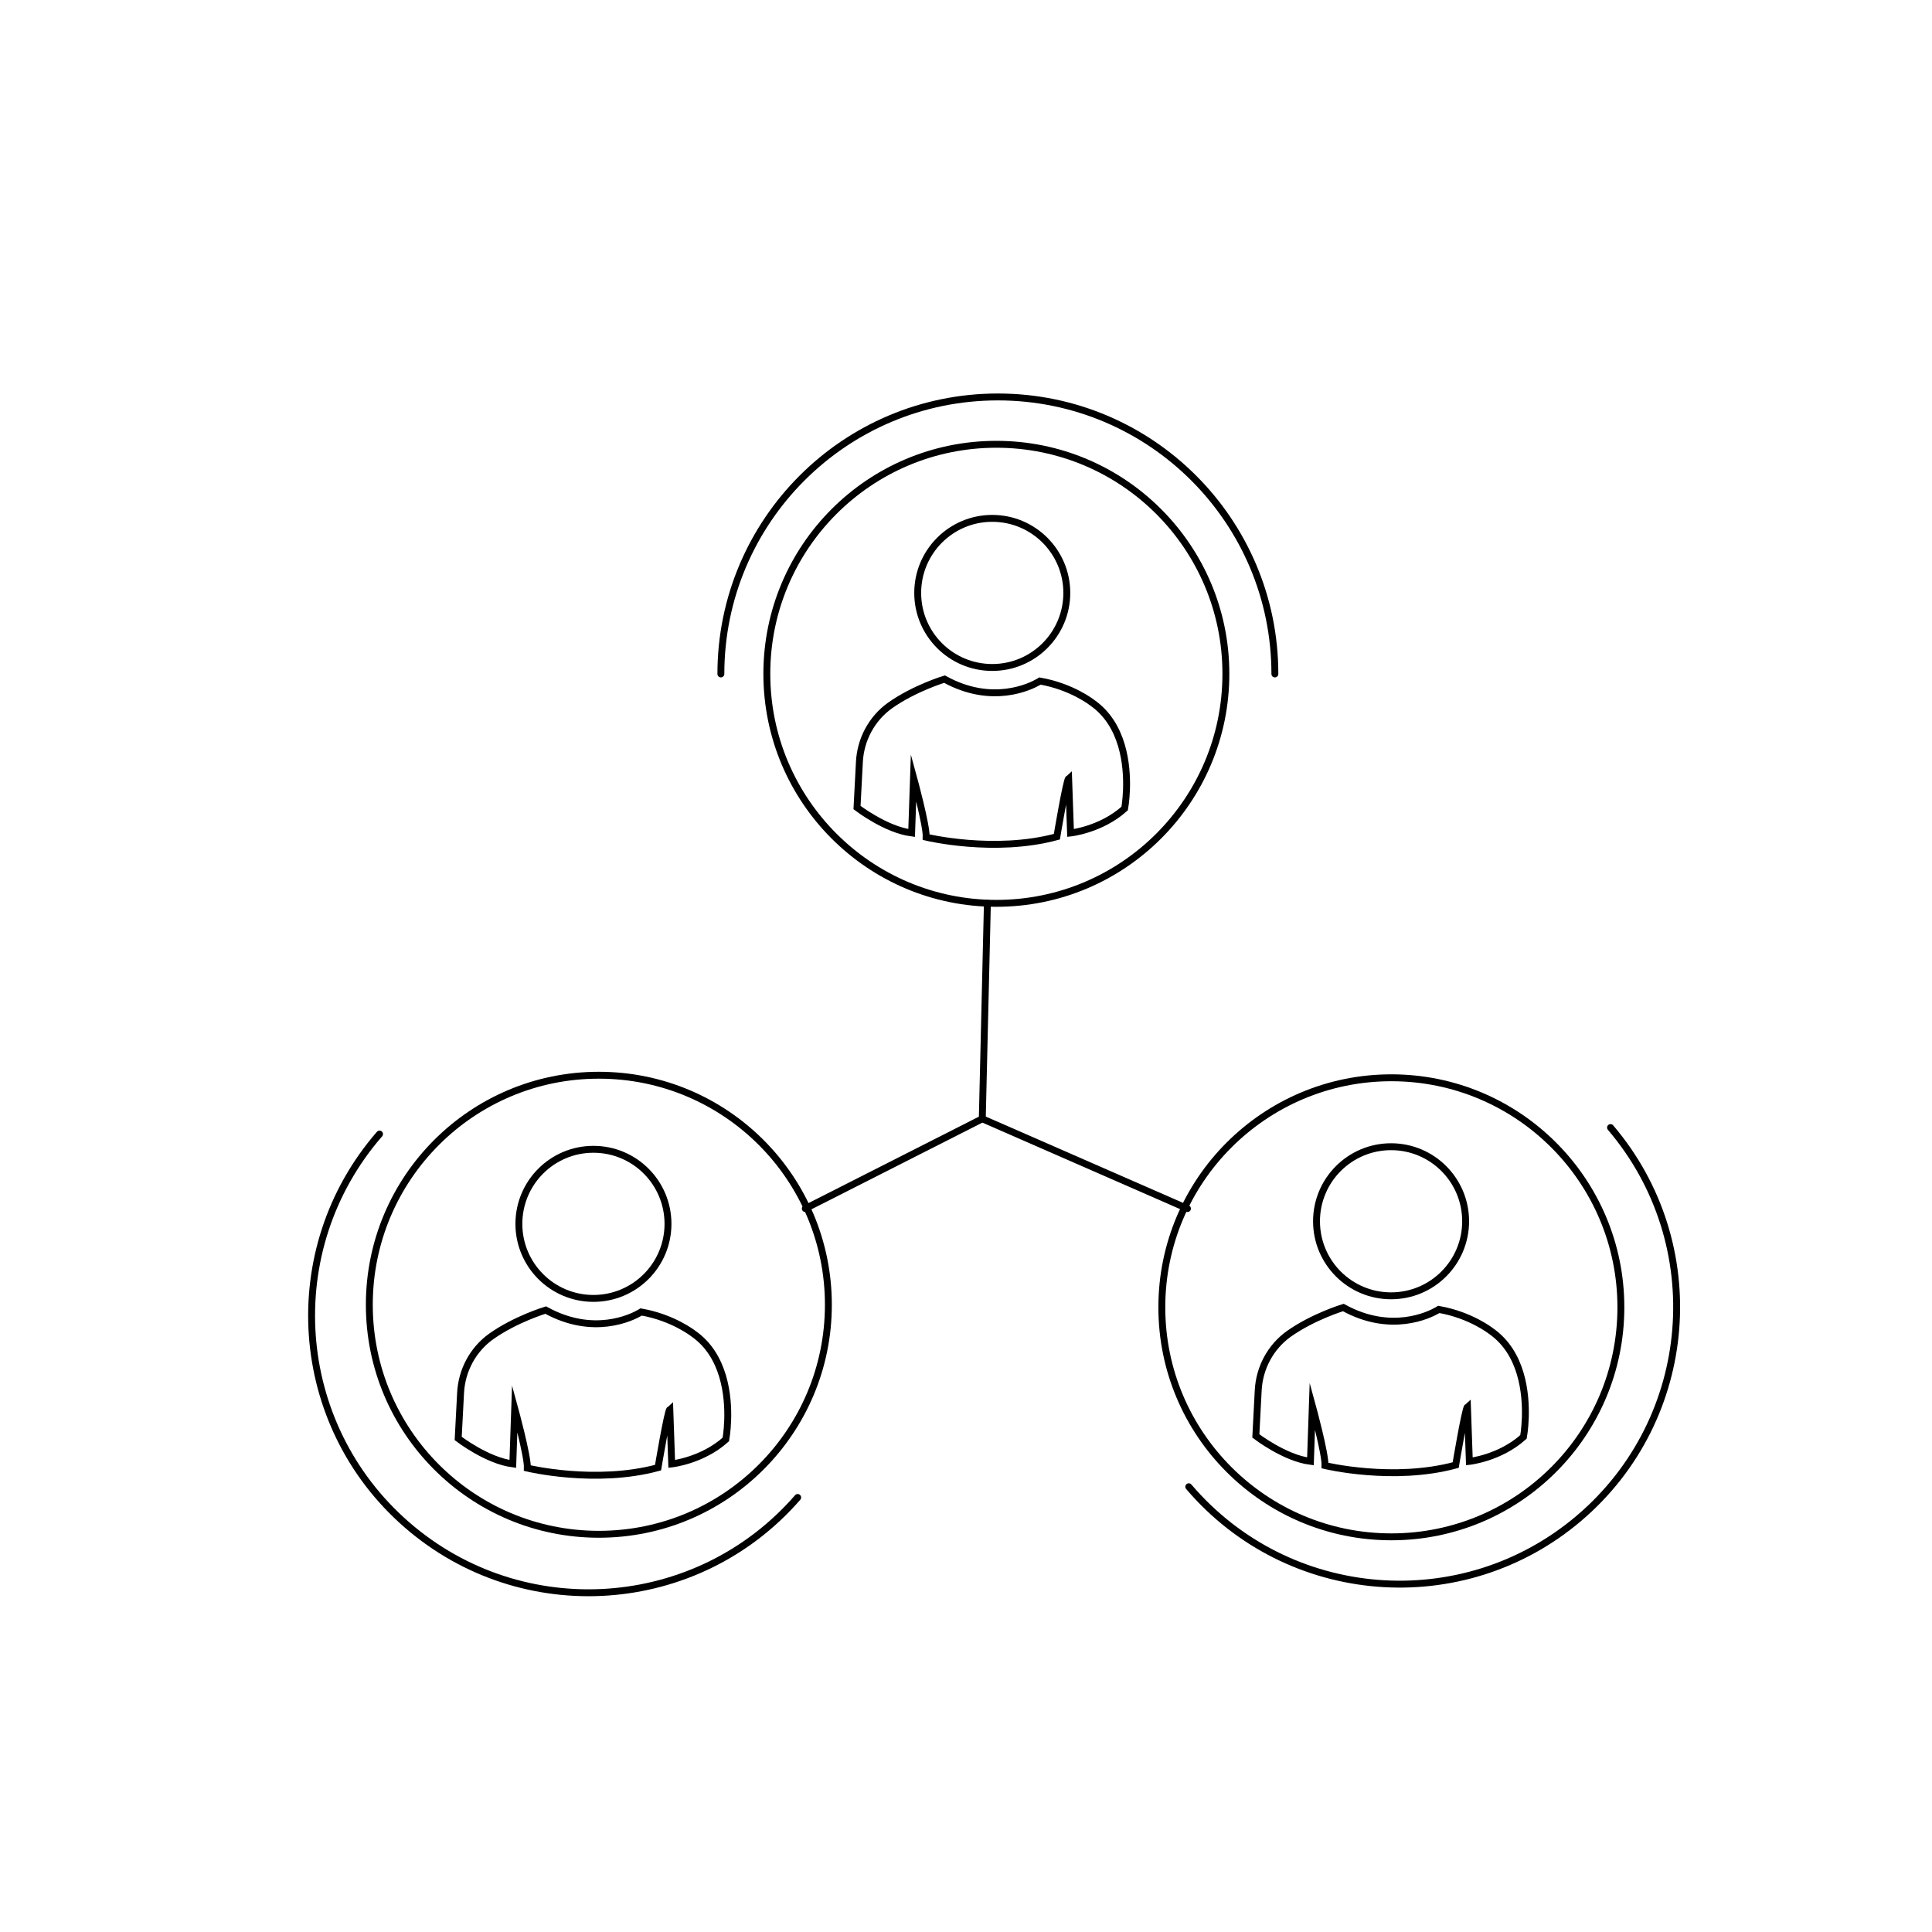<?xml version="1.0" encoding="utf-8"?>
<!-- Generator: Adobe Illustrator 24.0.1, SVG Export Plug-In . SVG Version: 6.00 Build 0)  -->
<svg version="1.1" id="Layer_1" xmlns="http://www.w3.org/2000/svg" xmlns:xlink="http://www.w3.org/1999/xlink" x="0px" y="0px"
	 viewBox="0 0 560 560" style="enable-background:new 0 0 560 560;" xml:space="preserve">
<style type="text/css">
	.st0{fill:none;stroke:#000000;stroke-width:2;stroke-linecap:round;stroke-miterlimit:10;}
</style>
<circle class="st0" cx="288.8" cy="195.31" r="66.53"/>
<circle class="st0" cx="173.58" cy="378.19" r="66.53"/>
<circle class="st0" cx="403.29" cy="378.93" r="66.53"/>
<polyline class="st0" points="286.2,261.85 284.72,324.29 233.42,350.31 "/>
<line class="st0" x1="344.19" y1="350.31" x2="284.72" y2="324.29"/>
<path class="st0" d="M210.92,411.7c-0.12,3.31-0.53,5.53-0.53,5.53c-6.82,6.15-15.69,7.1-15.69,7.1l-0.55-15.83
	c-0.67,0.55-3.41,16.9-3.41,16.9c-18.12,4.91-37.88,0.14-37.88,0.14c0.14-3.41-3.67-17.31-3.67-17.31l-0.55,16.09
	c-7.51-0.95-15.83-7.37-15.83-7.37l0.69-13.21c0.33-6.51,3.58-12.59,8.89-16.38c7.08-5.01,15.78-7.63,15.78-7.63
	c13.8,7.63,24.91,2.15,27.23,0.81c0.31-0.17,0.45-0.26,0.45-0.26c9.25,1.62,15.12,6.27,15.12,6.27
	C210.06,392.86,211.16,404.74,210.92,411.7z"/>
<circle class="st0" cx="172.01" cy="354.74" r="21.61"/>
<path class="st0" d="M442.12,410.96c-0.12,3.31-0.53,5.53-0.53,5.53c-6.82,6.15-15.69,7.1-15.69,7.1l-0.55-15.83
	c-0.67,0.55-3.41,16.9-3.41,16.9c-18.12,4.91-37.88,0.14-37.88,0.14c0.14-3.41-3.67-17.31-3.67-17.31l-0.55,16.09
	c-7.51-0.95-15.83-7.37-15.83-7.37l0.69-13.21c0.33-6.51,3.58-12.59,8.89-16.38c7.08-5.01,15.78-7.63,15.78-7.63
	c13.8,7.63,24.91,2.15,27.23,0.81c0.31-0.17,0.45-0.26,0.45-0.26c9.25,1.62,15.12,6.27,15.12,6.27
	C441.26,392.12,442.35,403.99,442.12,410.96z"/>
<circle class="st0" cx="403.21" cy="353.99" r="21.61"/>
<path class="st0" d="M326.52,228.82c-0.12,3.31-0.53,5.53-0.53,5.53c-6.82,6.15-15.69,7.1-15.69,7.1l-0.55-15.83
	c-0.67,0.55-3.41,16.9-3.41,16.9c-18.12,4.91-37.88,0.14-37.88,0.14c0.14-3.41-3.67-17.31-3.67-17.31l-0.55,16.09
	c-7.51-0.95-15.83-7.37-15.83-7.37l0.69-13.21c0.33-6.51,3.58-12.59,8.89-16.38c7.08-5.01,15.78-7.63,15.78-7.63
	c13.8,7.63,24.91,2.15,27.23,0.81c0.31-0.17,0.45-0.26,0.45-0.26c9.25,1.62,15.12,6.27,15.12,6.27
	C325.66,209.99,326.75,221.86,326.52,228.82z"/>
<circle class="st0" cx="287.61" cy="171.86" r="21.61"/>
<path class="st0" d="M208.95,195.35c0-44.34,35.95-80.29,80.29-80.29s80.29,35.95,80.29,80.29"/>
<path class="st0" d="M231.21,434.05c-29.09,33.47-79.8,37.02-113.27,7.93s-37.02-79.8-7.93-113.27"/>
<path class="st0" d="M466.82,326.83c28.75,33.76,24.69,84.43-9.07,113.18s-84.43,24.69-113.18-9.07"/>
</svg>
